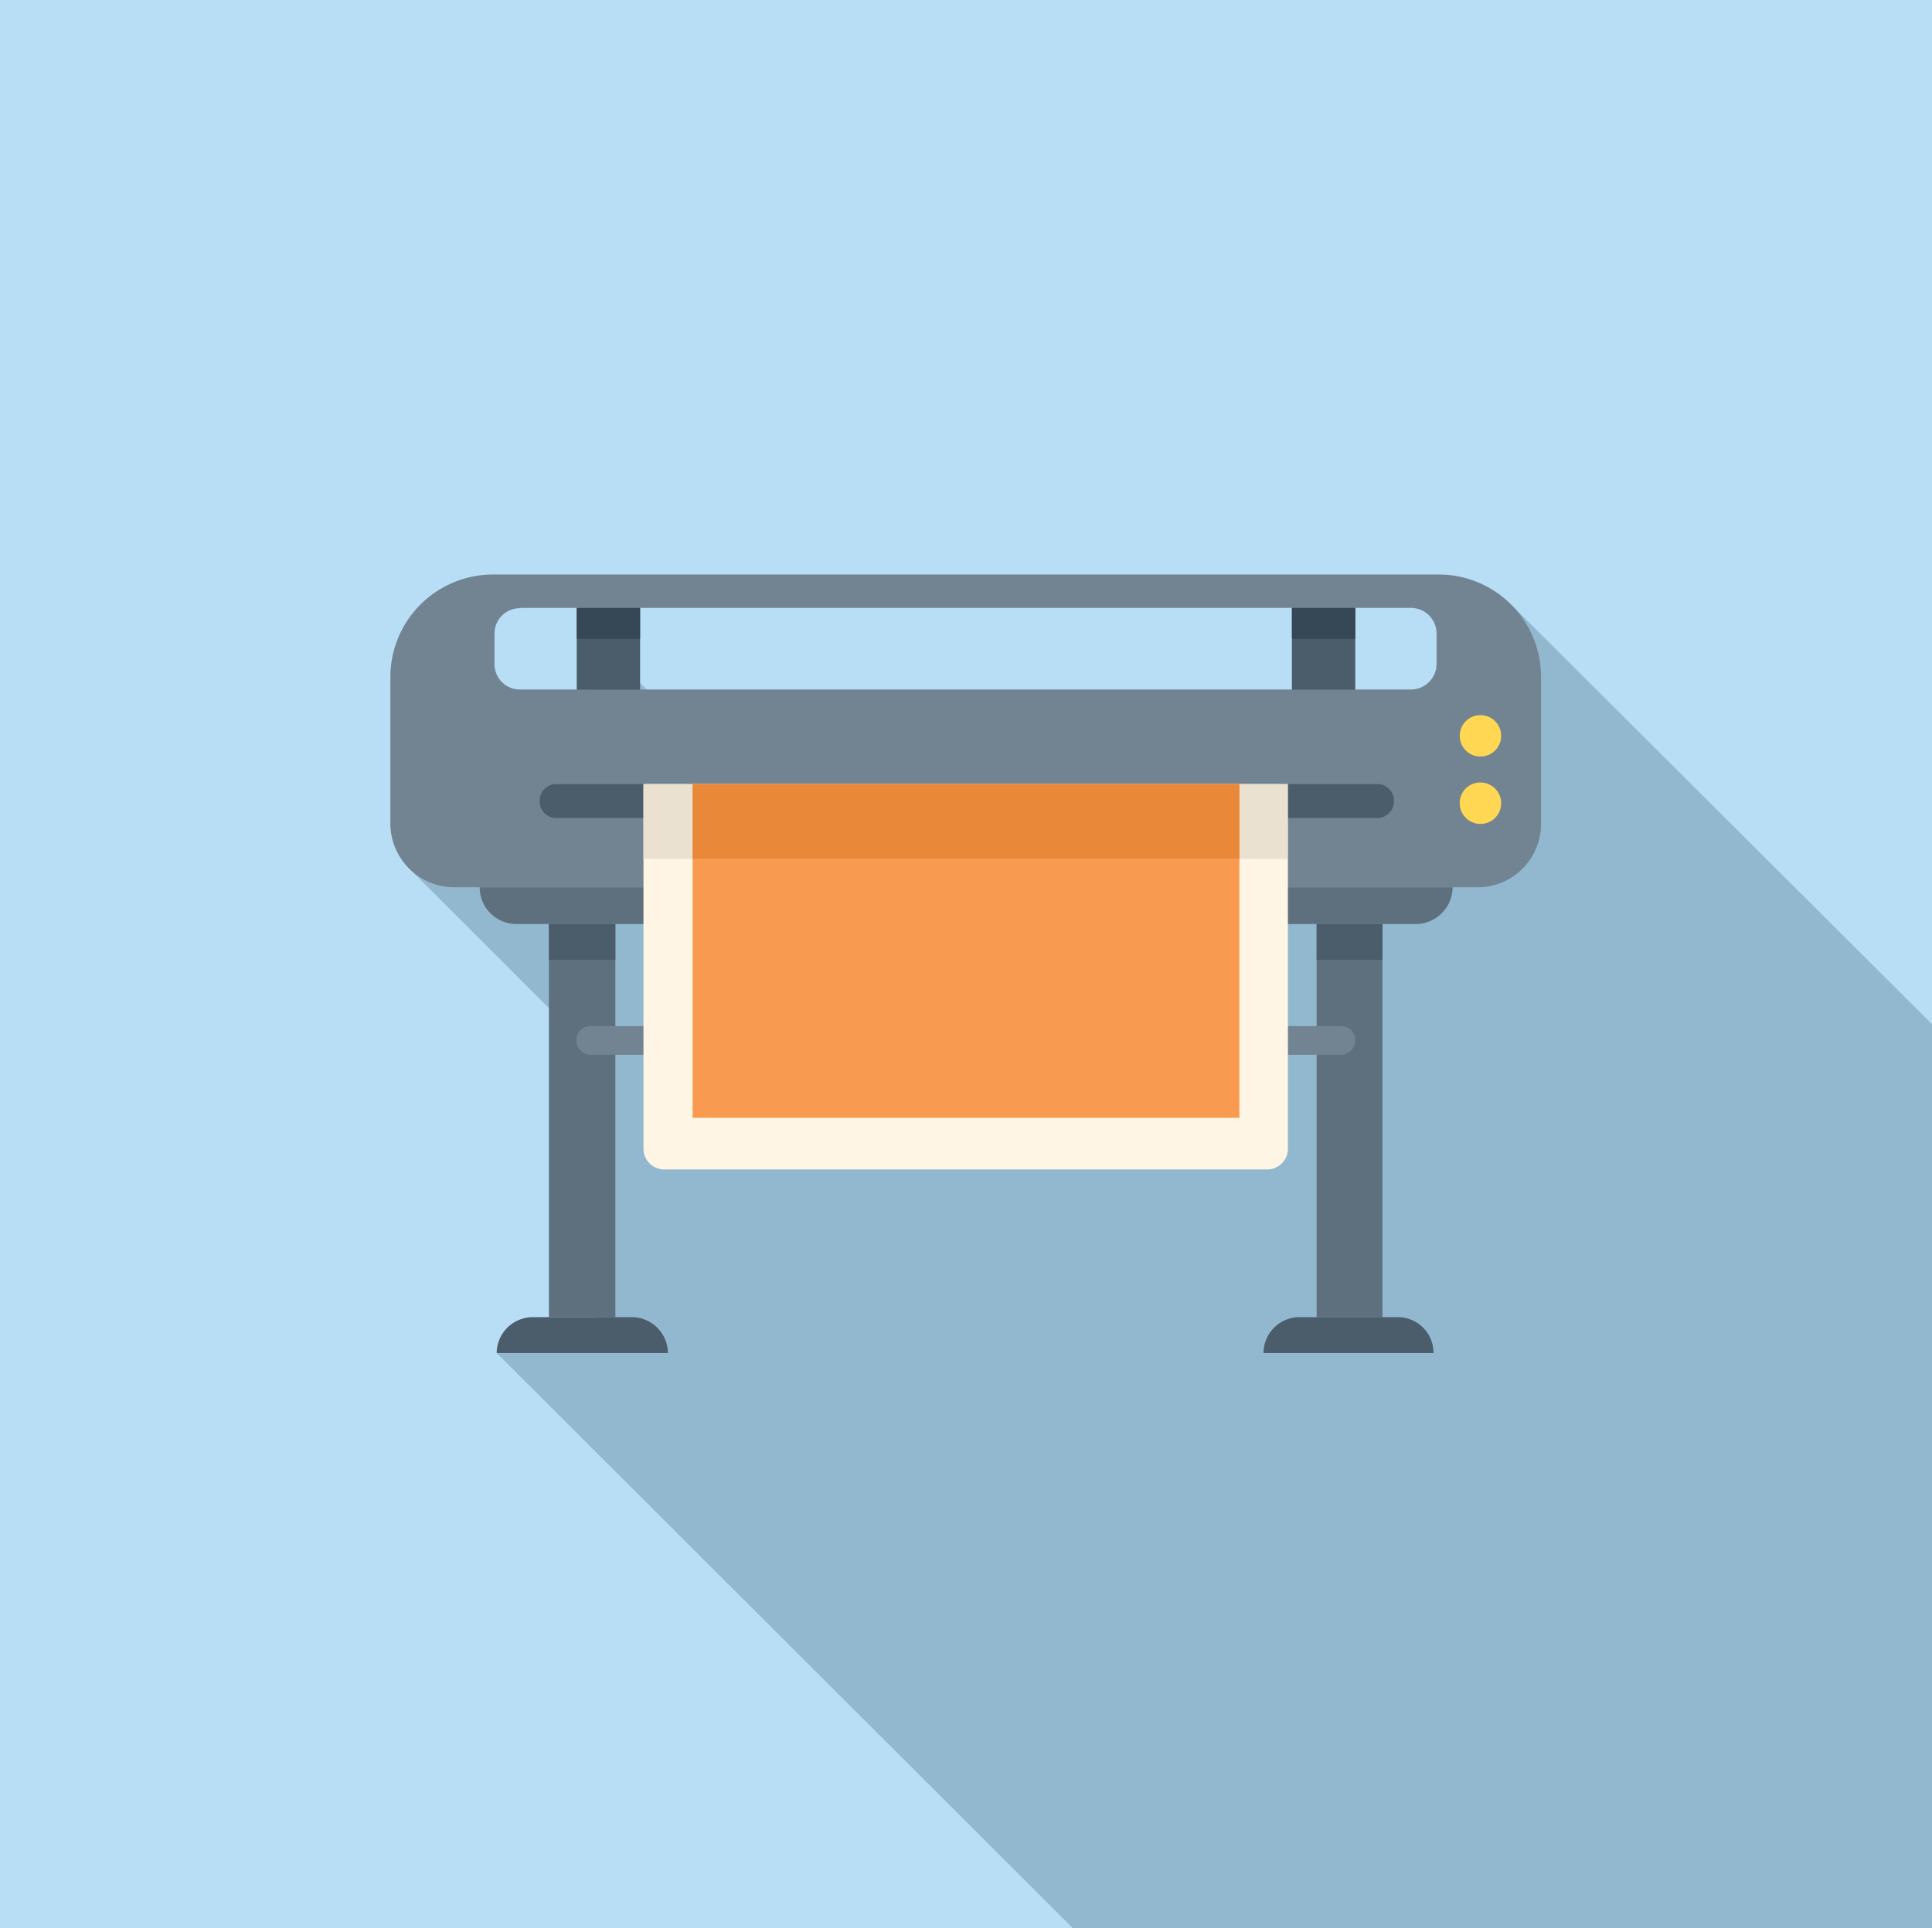 <?xml version="1.0" encoding="UTF-8"?>
<svg xmlns="http://www.w3.org/2000/svg" viewBox="0 0 62.51 62.39">
  <defs>
    <style>.cls-1{fill:#b8def5;}.cls-2{fill:#92b8cf;}.cls-12,.cls-13,.cls-2,.cls-3,.cls-4,.cls-7,.cls-8{fill-rule:evenodd;}.cls-3{fill:#728492;}.cls-4,.cls-5{fill:#5e707e;}.cls-6,.cls-7{fill:#4b5c6b;}.cls-8{fill:#fef5e5;}.cls-9{fill:#eae1d0;}.cls-10{fill:#f89b51;}.cls-11{fill:#ea883a;}.cls-12{fill:#ffd753;}.cls-13{fill:#364856;}</style>
  </defs>
  <g id="Layer_2" data-name="Layer 2">
    <g id="Layer_1-2" data-name="Layer 1">
      <rect class="cls-1" width="62.51" height="62.39"></rect>
      <polygon class="cls-2" points="62.51 33.14 62.51 62.39 34.71 62.39 16.07 43.78 19.37 43.2 18.49 33.35 13.27 28.13 20.02 21.41 24.78 26.16 27.56 23.36 31.89 27.68 36.03 23.53 38.96 26.45 41.05 24.37 42.58 25.89 48.91 19.58 62.51 33.14"></polygon>
      <path class="cls-3" d="M15.94,18.59H46.56a3.31,3.31,0,0,1,3.3,3.3v4.77a2.05,2.05,0,0,1-2,2.05H14.69a2.07,2.07,0,0,1-2.06-2.05V21.89a3.32,3.32,0,0,1,3.31-3.3Zm.91,1.08H45.64a.83.83,0,0,1,.84.82v1a.83.83,0,0,1-.84.82H16.85A.82.82,0,0,1,16,21.5v-1a.82.82,0,0,1,.82-.82Z"></path>
      <path class="cls-4" d="M15.52,28.71h6.65A1.2,1.2,0,0,1,21,29.9H16.7a1.19,1.19,0,0,1-1.18-1.19Zm24.82,0H47a1.2,1.2,0,0,1-1.17,1.19H41.52a1.18,1.18,0,0,1-1.18-1.19Z"></path>
      <rect class="cls-5" x="17.76" y="29.9" width="2.15" height="12.72"></rect>
      <rect class="cls-6" x="17.76" y="29.9" width="2.15" height="1.16"></rect>
      <path class="cls-7" d="M17.22,42.62h3.23a1.17,1.17,0,0,1,1.16,1.16H16.07a1.17,1.17,0,0,1,1.15-1.16Z"></path>
      <rect class="cls-5" x="42.6" y="29.9" width="2.13" height="12.72"></rect>
      <rect class="cls-6" x="42.6" y="29.9" width="2.13" height="1.16"></rect>
      <path class="cls-7" d="M42,42.62h3.23a1.15,1.15,0,0,1,1.15,1.16H40.88A1.17,1.17,0,0,1,42,42.62Z"></path>
      <path class="cls-3" d="M19.13,33.2H43.38a.46.46,0,0,1,.47.46v0a.47.47,0,0,1-.47.47H19.13a.48.48,0,0,1-.49-.47v0a.47.47,0,0,1,.49-.46Z"></path>
      <path class="cls-7" d="M18.66,19.67h2.05v2.65H18.66Zm23.14,0h2.05v2.65H41.8Z"></path>
      <path class="cls-7" d="M18,25.37H44.56a.54.54,0,0,1,.54.56h0a.54.54,0,0,1-.54.54H18a.54.54,0,0,1-.54-.54h0a.54.54,0,0,1,.54-.56Z"></path>
      <path class="cls-8" d="M20.82,25.37H41.67v11.8a.67.67,0,0,1-.66.67H21.5a.67.67,0,0,1-.68-.67Z"></path>
      <rect class="cls-9" x="20.82" y="25.37" width="20.84" height="2.42"></rect>
      <rect class="cls-10" x="22.41" y="25.37" width="17.69" height="10.8"></rect>
      <rect class="cls-11" x="22.41" y="25.37" width="17.69" height="2.42"></rect>
      <path class="cls-12" d="M47.9,23.14a.67.67,0,1,1-.67.67.67.67,0,0,1,.67-.67Z"></path>
      <path class="cls-12" d="M47.9,25.32a.67.67,0,1,1-.67.67.66.66,0,0,1,.67-.67Z"></path>
      <path class="cls-13" d="M18.66,19.67h2.05v1H18.66Zm23.14,0h2.05v1H41.8Z"></path>
    </g>
  </g>
</svg>
